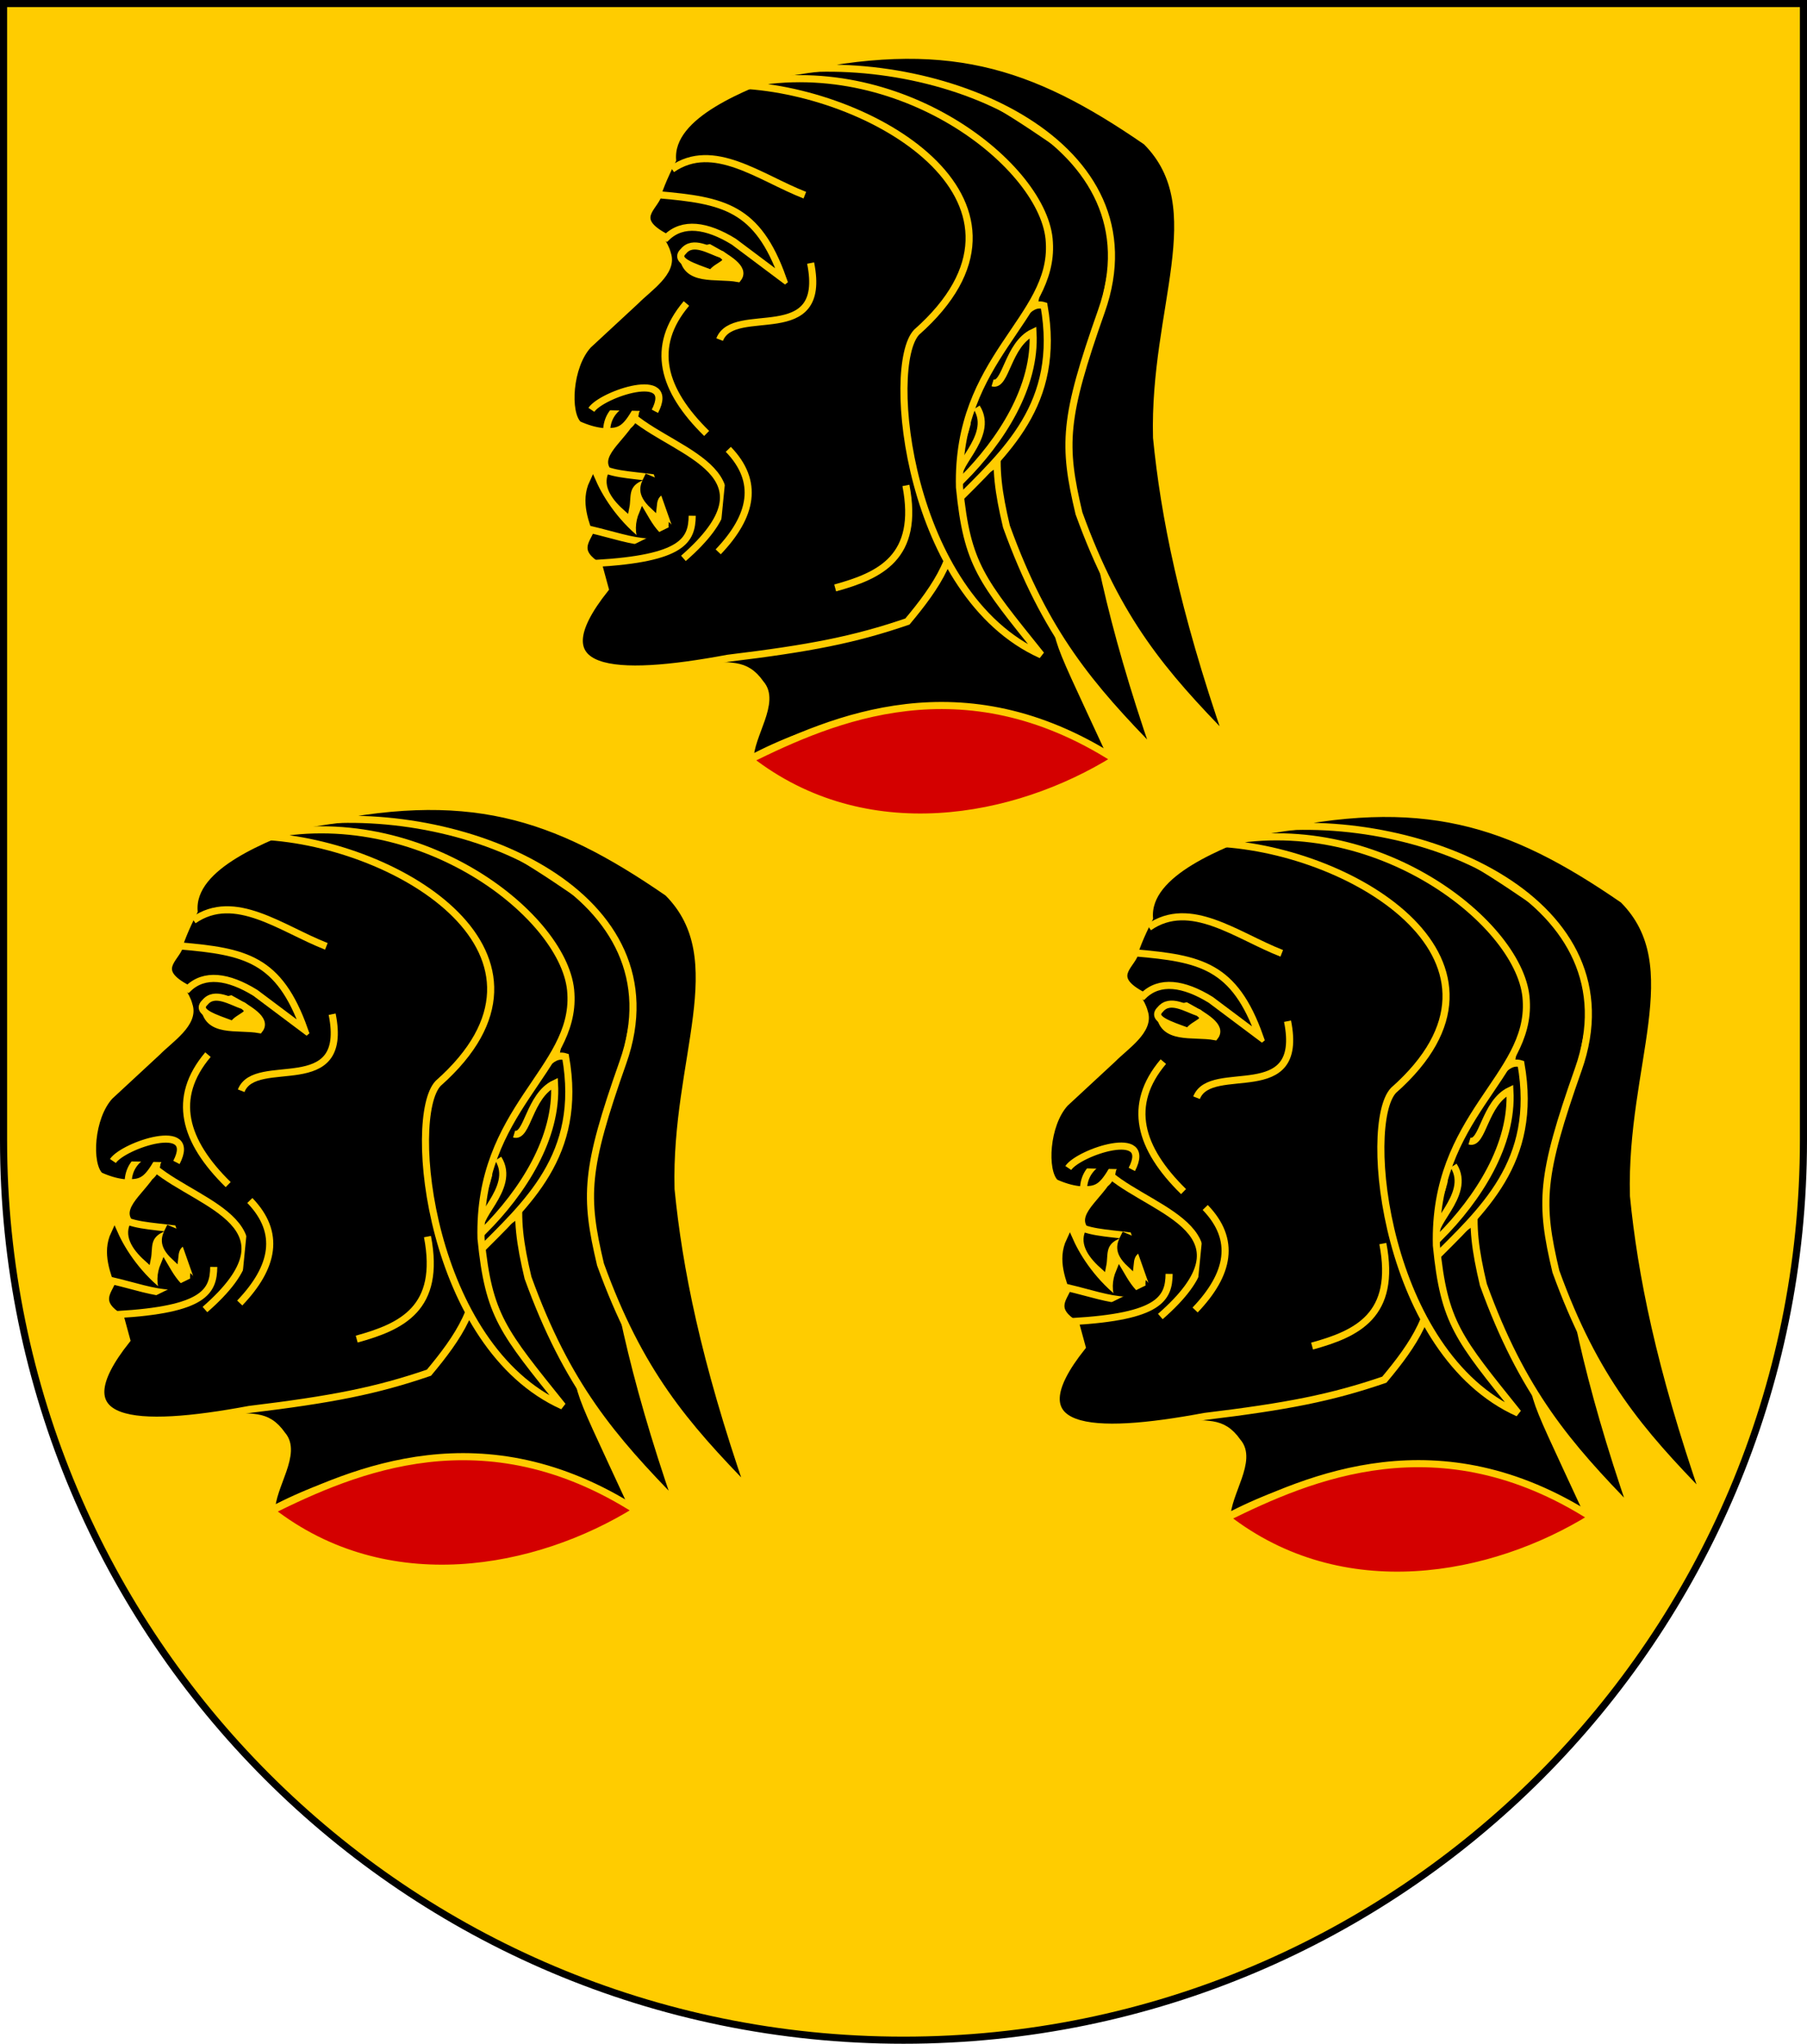 <?xml version="1.0" encoding="UTF-8" standalone="no"?>
<!-- Created with Inkscape (http://www.inkscape.org/) -->
<svg
   xmlns:dc="http://purl.org/dc/elements/1.1/"
   xmlns:cc="http://creativecommons.org/ns#"
   xmlns:rdf="http://www.w3.org/1999/02/22-rdf-syntax-ns#"
   xmlns:svg="http://www.w3.org/2000/svg"
   xmlns="http://www.w3.org/2000/svg"
   xmlns:sodipodi="http://sodipodi.sourceforge.net/DTD/sodipodi-0.dtd"
   xmlns:inkscape="http://www.inkscape.org/namespaces/inkscape"
   width="763"
   height="863"
   id="svg2"
   version="1.1"
   inkscape:version="0.46"
   sodipodi:docname="Wappen Orkenkopf.svg"
   sodipodi:version="0.32"
   inkscape:output_extension="org.inkscape.output.svg.inkscape">
  <defs
     id="defs4">
    <inkscape:perspective
       sodipodi:type="inkscape:persp3d"
       inkscape:vp_x="0 : 526.18109 : 1"
       inkscape:vp_y="0 : 1000 : 0"
       inkscape:vp_z="744.09448 : 526.18109 : 1"
       inkscape:persp3d-origin="372.04724 : 350.78739 : 1"
       id="perspective10" />
    <inkscape:perspective
       id="perspective2828"
       inkscape:persp3d-origin="0.5 : 0.33333333 : 1"
       inkscape:vp_z="1 : 0.5 : 1"
       inkscape:vp_y="0 : 1000 : 0"
       inkscape:vp_x="0 : 0.5 : 1"
       sodipodi:type="inkscape:persp3d" />
    <inkscape:perspective
       id="perspective2828-7"
       inkscape:persp3d-origin="0.5 : 0.33333333 : 1"
       inkscape:vp_z="1 : 0.5 : 1"
       inkscape:vp_y="0 : 1000 : 0"
       inkscape:vp_x="0 : 0.5 : 1"
       sodipodi:type="inkscape:persp3d" />
    <inkscape:perspective
       id="perspective3640"
       inkscape:persp3d-origin="0.5 : 0.33333333 : 1"
       inkscape:vp_z="1 : 0.5 : 1"
       inkscape:vp_y="0 : 1000 : 0"
       inkscape:vp_x="0 : 0.5 : 1"
       sodipodi:type="inkscape:persp3d" />
    <inkscape:perspective
       id="perspective3670"
       inkscape:persp3d-origin="0.5 : 0.33333333 : 1"
       inkscape:vp_z="1 : 0.5 : 1"
       inkscape:vp_y="0 : 1000 : 0"
       inkscape:vp_x="0 : 0.5 : 1"
       sodipodi:type="inkscape:persp3d" />
    <inkscape:perspective
       id="perspective3693"
       inkscape:persp3d-origin="0.5 : 0.33333333 : 1"
       inkscape:vp_z="1 : 0.5 : 1"
       inkscape:vp_y="0 : 1000 : 0"
       inkscape:vp_x="0 : 0.5 : 1"
       sodipodi:type="inkscape:persp3d" />
    <inkscape:perspective
       id="perspective3720"
       inkscape:persp3d-origin="0.5 : 0.33333333 : 1"
       inkscape:vp_z="1 : 0.5 : 1"
       inkscape:vp_y="0 : 1000 : 0"
       inkscape:vp_x="0 : 0.5 : 1"
       sodipodi:type="inkscape:persp3d" />
    <inkscape:perspective
       id="perspective3747"
       inkscape:persp3d-origin="0.5 : 0.33333333 : 1"
       inkscape:vp_z="1 : 0.5 : 1"
       inkscape:vp_y="0 : 1000 : 0"
       inkscape:vp_x="0 : 0.5 : 1"
       sodipodi:type="inkscape:persp3d" />
    <inkscape:perspective
       id="perspective3763"
       inkscape:persp3d-origin="0.5 : 0.33333333 : 1"
       inkscape:vp_z="1 : 0.5 : 1"
       inkscape:vp_y="0 : 1000 : 0"
       inkscape:vp_x="0 : 0.5 : 1"
       sodipodi:type="inkscape:persp3d" />
    <inkscape:perspective
       id="perspective3792"
       inkscape:persp3d-origin="0.5 : 0.33333333 : 1"
       inkscape:vp_z="1 : 0.5 : 1"
       inkscape:vp_y="0 : 1000 : 0"
       inkscape:vp_x="0 : 0.5 : 1"
       sodipodi:type="inkscape:persp3d" />
    <inkscape:perspective
       id="perspective3814"
       inkscape:persp3d-origin="0.5 : 0.33333333 : 1"
       inkscape:vp_z="1 : 0.5 : 1"
       inkscape:vp_y="0 : 1000 : 0"
       inkscape:vp_x="0 : 0.5 : 1"
       sodipodi:type="inkscape:persp3d" />
    <inkscape:perspective
       id="perspective3841"
       inkscape:persp3d-origin="0.5 : 0.33333333 : 1"
       inkscape:vp_z="1 : 0.5 : 1"
       inkscape:vp_y="0 : 1000 : 0"
       inkscape:vp_x="0 : 0.5 : 1"
       sodipodi:type="inkscape:persp3d" />
    <inkscape:perspective
       id="perspective3841-5"
       inkscape:persp3d-origin="0.5 : 0.33333333 : 1"
       inkscape:vp_z="1 : 0.5 : 1"
       inkscape:vp_y="0 : 1000 : 0"
       inkscape:vp_x="0 : 0.5 : 1"
       sodipodi:type="inkscape:persp3d" />
    <inkscape:perspective
       id="perspective3872"
       inkscape:persp3d-origin="0.5 : 0.33333333 : 1"
       inkscape:vp_z="1 : 0.5 : 1"
       inkscape:vp_y="0 : 1000 : 0"
       inkscape:vp_x="0 : 0.5 : 1"
       sodipodi:type="inkscape:persp3d" />
    <inkscape:perspective
       id="perspective3898"
       inkscape:persp3d-origin="0.5 : 0.33333333 : 1"
       inkscape:vp_z="1 : 0.5 : 1"
       inkscape:vp_y="0 : 1000 : 0"
       inkscape:vp_x="0 : 0.5 : 1"
       sodipodi:type="inkscape:persp3d" />
    <inkscape:perspective
       id="perspective3920"
       inkscape:persp3d-origin="0.5 : 0.33333333 : 1"
       inkscape:vp_z="1 : 0.5 : 1"
       inkscape:vp_y="0 : 1000 : 0"
       inkscape:vp_x="0 : 0.5 : 1"
       sodipodi:type="inkscape:persp3d" />
    <inkscape:perspective
       id="perspective2860"
       inkscape:persp3d-origin="0.5 : 0.33333333 : 1"
       inkscape:vp_z="1 : 0.5 : 1"
       inkscape:vp_y="0 : 1000 : 0"
       inkscape:vp_x="0 : 0.5 : 1"
       sodipodi:type="inkscape:persp3d" />
    <inkscape:perspective
       id="perspective3672"
       inkscape:persp3d-origin="0.5 : 0.33333333 : 1"
       inkscape:vp_z="1 : 0.5 : 1"
       inkscape:vp_y="0 : 1000 : 0"
       inkscape:vp_x="0 : 0.5 : 1"
       sodipodi:type="inkscape:persp3d" />
    <inkscape:perspective
       id="perspective3695"
       inkscape:persp3d-origin="0.5 : 0.33333333 : 1"
       inkscape:vp_z="1 : 0.5 : 1"
       inkscape:vp_y="0 : 1000 : 0"
       inkscape:vp_x="0 : 0.5 : 1"
       sodipodi:type="inkscape:persp3d" />
    <inkscape:perspective
       id="perspective3261"
       inkscape:persp3d-origin="0.5 : 0.33333333 : 1"
       inkscape:vp_z="1 : 0.5 : 1"
       inkscape:vp_y="0 : 1000 : 0"
       inkscape:vp_x="0 : 0.5 : 1"
       sodipodi:type="inkscape:persp3d" />
    <inkscape:perspective
       id="perspective2828-1"
       inkscape:persp3d-origin="0.5 : 0.33333333 : 1"
       inkscape:vp_z="1 : 0.5 : 1"
       inkscape:vp_y="0 : 1000 : 0"
       inkscape:vp_x="0 : 0.5 : 1"
       sodipodi:type="inkscape:persp3d" />
    <inkscape:perspective
       id="perspective3652"
       inkscape:persp3d-origin="0.5 : 0.33333333 : 1"
       inkscape:vp_z="1 : 0.5 : 1"
       inkscape:vp_y="0 : 1000 : 0"
       inkscape:vp_x="0 : 0.5 : 1"
       sodipodi:type="inkscape:persp3d" />
    <inkscape:perspective
       id="perspective3652-2"
       inkscape:persp3d-origin="0.5 : 0.33333333 : 1"
       inkscape:vp_z="1 : 0.5 : 1"
       inkscape:vp_y="0 : 1000 : 0"
       inkscape:vp_x="0 : 0.5 : 1"
       sodipodi:type="inkscape:persp3d" />
    <inkscape:perspective
       id="perspective3652-5"
       inkscape:persp3d-origin="0.5 : 0.33333333 : 1"
       inkscape:vp_z="1 : 0.5 : 1"
       inkscape:vp_y="0 : 1000 : 0"
       inkscape:vp_x="0 : 0.5 : 1"
       sodipodi:type="inkscape:persp3d" />
    <inkscape:perspective
       id="perspective3727"
       inkscape:persp3d-origin="0.5 : 0.33333333 : 1"
       inkscape:vp_z="1 : 0.5 : 1"
       inkscape:vp_y="0 : 1000 : 0"
       inkscape:vp_x="0 : 0.5 : 1"
       sodipodi:type="inkscape:persp3d" />
    <inkscape:perspective
       id="perspective3843"
       inkscape:persp3d-origin="0.5 : 0.33333333 : 1"
       inkscape:vp_z="1 : 0.5 : 1"
       inkscape:vp_y="0 : 1000 : 0"
       inkscape:vp_x="0 : 0.5 : 1"
       sodipodi:type="inkscape:persp3d" />
    <inkscape:perspective
       id="perspective3970"
       inkscape:persp3d-origin="0.5 : 0.33333333 : 1"
       inkscape:vp_z="1 : 0.5 : 1"
       inkscape:vp_y="0 : 1000 : 0"
       inkscape:vp_x="0 : 0.5 : 1"
       sodipodi:type="inkscape:persp3d" />
    <inkscape:perspective
       id="perspective4007"
       inkscape:persp3d-origin="0.5 : 0.33333333 : 1"
       inkscape:vp_z="1 : 0.5 : 1"
       inkscape:vp_y="0 : 1000 : 0"
       inkscape:vp_x="0 : 0.5 : 1"
       sodipodi:type="inkscape:persp3d" />
    <inkscape:perspective
       id="perspective4062"
       inkscape:persp3d-origin="0.5 : 0.33333333 : 1"
       inkscape:vp_z="1 : 0.5 : 1"
       inkscape:vp_y="0 : 1000 : 0"
       inkscape:vp_x="0 : 0.5 : 1"
       sodipodi:type="inkscape:persp3d" />
    <inkscape:perspective
       id="perspective4153"
       inkscape:persp3d-origin="0.5 : 0.33333333 : 1"
       inkscape:vp_z="1 : 0.5 : 1"
       inkscape:vp_y="0 : 1000 : 0"
       inkscape:vp_x="0 : 0.5 : 1"
       sodipodi:type="inkscape:persp3d" />
    <inkscape:perspective
       id="perspective4316"
       inkscape:persp3d-origin="0.5 : 0.33333333 : 1"
       inkscape:vp_z="1 : 0.5 : 1"
       inkscape:vp_y="0 : 1000 : 0"
       inkscape:vp_x="0 : 0.5 : 1"
       sodipodi:type="inkscape:persp3d" />
    <inkscape:perspective
       id="perspective4316-9"
       inkscape:persp3d-origin="0.5 : 0.33333333 : 1"
       inkscape:vp_z="1 : 0.5 : 1"
       inkscape:vp_y="0 : 1000 : 0"
       inkscape:vp_x="0 : 0.5 : 1"
       sodipodi:type="inkscape:persp3d" />
    <inkscape:perspective
       id="perspective2898"
       inkscape:persp3d-origin="0.5 : 0.33333333 : 1"
       inkscape:vp_z="1 : 0.5 : 1"
       inkscape:vp_y="0 : 1000 : 0"
       inkscape:vp_x="0 : 0.5 : 1"
       sodipodi:type="inkscape:persp3d" />
    <inkscape:perspective
       id="perspective3337"
       inkscape:persp3d-origin="0.5 : 0.33333333 : 1"
       inkscape:vp_z="1 : 0.5 : 1"
       inkscape:vp_y="0 : 1000 : 0"
       inkscape:vp_x="0 : 0.5 : 1"
       sodipodi:type="inkscape:persp3d" />
    <inkscape:perspective
       id="perspective3373"
       inkscape:persp3d-origin="0.5 : 0.33333333 : 1"
       inkscape:vp_z="1 : 0.5 : 1"
       inkscape:vp_y="0 : 1000 : 0"
       inkscape:vp_x="0 : 0.5 : 1"
       sodipodi:type="inkscape:persp3d" />
    <inkscape:perspective
       id="perspective3837"
       inkscape:persp3d-origin="0.5 : 0.33333333 : 1"
       inkscape:vp_z="1 : 0.5 : 1"
       inkscape:vp_y="0 : 1000 : 0"
       inkscape:vp_x="0 : 0.5 : 1"
       sodipodi:type="inkscape:persp3d" />
    <inkscape:perspective
       id="perspective4481"
       inkscape:persp3d-origin="0.5 : 0.33333333 : 1"
       inkscape:vp_z="1 : 0.5 : 1"
       inkscape:vp_y="0 : 1000 : 0"
       inkscape:vp_x="0 : 0.5 : 1"
       sodipodi:type="inkscape:persp3d" />
    <inkscape:perspective
       id="perspective4620"
       inkscape:persp3d-origin="0.5 : 0.33333333 : 1"
       inkscape:vp_z="1 : 0.5 : 1"
       inkscape:vp_y="0 : 1000 : 0"
       inkscape:vp_x="0 : 0.5 : 1"
       sodipodi:type="inkscape:persp3d" />
    <inkscape:perspective
       id="perspective4805"
       inkscape:persp3d-origin="0.5 : 0.33333333 : 1"
       inkscape:vp_z="1 : 0.5 : 1"
       inkscape:vp_y="0 : 1000 : 0"
       inkscape:vp_x="0 : 0.5 : 1"
       sodipodi:type="inkscape:persp3d" />
    <inkscape:perspective
       id="perspective3001"
       inkscape:persp3d-origin="0.5 : 0.33333333 : 1"
       inkscape:vp_z="1 : 0.5 : 1"
       inkscape:vp_y="0 : 1000 : 0"
       inkscape:vp_x="0 : 0.5 : 1"
       sodipodi:type="inkscape:persp3d" />
    <inkscape:perspective
       id="perspective3028"
       inkscape:persp3d-origin="0.5 : 0.33333333 : 1"
       inkscape:vp_z="1 : 0.5 : 1"
       inkscape:vp_y="0 : 1000 : 0"
       inkscape:vp_x="0 : 0.5 : 1"
       sodipodi:type="inkscape:persp3d" />
  </defs>
  <sodipodi:namedview
     id="base"
     pagecolor="#ffffff"
     bordercolor="#666666"
     borderopacity="1.0"
     inkscape:pageopacity="0.0"
     inkscape:pageshadow="2"
     inkscape:zoom="0.35"
     inkscape:cx="234.1517"
     inkscape:cy="471.56251"
     inkscape:document-units="px"
     inkscape:current-layer="layer1"
     showgrid="false"
     inkscape:window-width="1181"
     inkscape:window-height="778"
     inkscape:window-x="86"
     inkscape:window-y="0"
     inkscape:window-maximized="1">
    <inkscape:grid
       type="xygrid"
       id="grid2816"
       empspacing="5"
       visible="true"
       enabled="true"
       snapvisiblegridlinesonly="true" />
  </sodipodi:namedview>
  <g
     inkscape:label="Ebene 1"
     inkscape:groupmode="layer"
     id="layer1"
     transform="translate(-1.644,-192.036)">
    <path
       style="fill:#ffcc00;fill-opacity:1;stroke:#000000;stroke-width:3;stroke-miterlimit:4;stroke-opacity:1;stroke-dasharray:none"
       d="m 763.144,193.536 0,480 c 0,209.868 -170.132,380 -380,380 -209.868,0 -380,-170.132 -380,-380 l 0,-480 760,0 z"
       id="path2850" />
    <g
       id="g2944"
       transform="matrix(-1.328,-0.094,-0.094,1.328,-105.807,-54.238)"
       style="stroke:#000000;stroke-width:2.254;stroke-miterlimit:4;stroke-opacity:1;stroke-dasharray:none">
      <g
         id="g4605-8"
         transform="matrix(0.174,0.734,-0.663,0.157,-326.479,742.981)"
         style="stroke:#000000;stroke-width:3.143;stroke-miterlimit:4;stroke-opacity:1;stroke-dasharray:none" />
      <g
         id="g4265-9"
         transform="matrix(0.555,0.512,-0.462,0.501,-137.577,572.441)"
         style="stroke:#000000;stroke-width:3.143;stroke-miterlimit:4;stroke-opacity:1;stroke-dasharray:none" />
      <g
         transform="matrix(0.555,0.512,-0.462,0.501,-244.123,573.308)"
         id="g3307"
         style="stroke:#000000;stroke-width:3.143;stroke-miterlimit:4;stroke-opacity:1;stroke-dasharray:none">
        <g
           id="g3294"
           transform="matrix(-0.184,0.983,-0.983,-0.184,10.004,25.433)"
           style="stroke:#000000;stroke-width:3.143;stroke-miterlimit:4;stroke-opacity:1;stroke-dasharray:none">
          <g
             transform="matrix(0.905,0,0,0.905,-387.1,-232.912)"
             style="stroke:#000000;stroke-width:3.474;stroke-miterlimit:4;stroke-opacity:1;stroke-dasharray:none"
             id="g3682" />
        </g>
      </g>
      <g
         transform="matrix(0.555,0.512,-0.462,0.501,-120.275,598.623)"
         id="g4265"
         style="stroke:#000000;stroke-width:3.143;stroke-miterlimit:4;stroke-opacity:1;stroke-dasharray:none" />
      <g
         transform="matrix(0.226,0.72,-0.65,0.204,-299.527,756.769)"
         id="g4605"
         style="stroke:#000000;stroke-width:3.143;stroke-miterlimit:4;stroke-opacity:1;stroke-dasharray:none" />
      <g
         transform="matrix(0.751,0.06,-0.035,0.682,-288.206,260.997)"
         id="g2958"
         style="stroke:#000000;stroke-width:3.143;stroke-miterlimit:4;stroke-opacity:1;stroke-dasharray:none" />
    </g>
    <g
       id="g3452"
       transform="translate(-6.061,12.122)">
      <path
         sodipodi:nodetypes="cccc"
         id="path3244"
         d="M 467.824,699.541 C 465.043,704.044 467.712,709.111 473.342,714.175 C 474.196,709.917 472.654,705.18 478.799,701.98 L 467.824,699.541 z"
         style="fill:#000000;fill-opacity:1;fill-rule:evenodd;stroke:#000000;stroke-width:3;stroke-linecap:butt;stroke-linejoin:miter;stroke-miterlimit:4;stroke-dasharray:none;stroke-opacity:1" />
      <path
         sodipodi:nodetypes="cccc"
         id="path3202"
         d="M 462.025,728.011 C 459.124,719.963 455.665,711.915 459.438,703.867 C 462.884,711.627 469.827,721.975 480.133,729.736 L 462.025,728.011 z"
         style="fill:#000000;fill-opacity:1;fill-rule:evenodd;stroke:#000000;stroke-width:3;stroke-linecap:butt;stroke-linejoin:miter;stroke-miterlimit:4;stroke-dasharray:none;stroke-opacity:1" />
      <path
         sodipodi:nodetypes="cccc"
         id="path3248"
         d="M 495.478,704.166 C 493.814,708.053 493.235,711.939 496.704,715.825 C 497.961,712.924 497.381,710.141 503.3,708.539 L 495.478,704.166 z"
         style="fill:#000000;fill-opacity:1;fill-rule:evenodd;stroke:#ffcc00;stroke-width:3;stroke-linecap:butt;stroke-linejoin:miter;stroke-miterlimit:4;stroke-dasharray:none;stroke-opacity:1" />
      <path
         sodipodi:nodetypes="ccccccc"
         id="path3238"
         d="M 504.278,780.612 C 517.136,781.863 523.605,779.206 530.259,788.73 C 537.103,796.509 525.786,810.545 525.825,820.592 C 580.694,791.459 639.945,797.49 678.89,820.679 C 648.457,754.827 659.348,781.483 649.442,732.052 C 644.611,701.748 656.484,674.227 664.667,646.092 L 504.278,780.612 z"
         style="fill:#000000;fill-opacity:1;fill-rule:evenodd;stroke:#ffcc00;stroke-width:3;stroke-linecap:butt;stroke-linejoin:miter;stroke-miterlimit:4;stroke-dasharray:none;stroke-opacity:1" />
      <path
         sodipodi:nodetypes="cccc"
         id="path3252"
         d="M 492.423,727.306 C 488.417,723.439 490.231,720.301 490.52,716.971 C 492.519,719.243 493.783,721.638 499.062,723.364 L 492.423,727.306 z"
         style="fill:#000000;fill-opacity:1;fill-rule:evenodd;stroke:#ffcc00;stroke-width:3;stroke-linecap:butt;stroke-linejoin:miter;stroke-miterlimit:4;stroke-dasharray:none;stroke-opacity:1" />
      <path
         sodipodi:nodetypes="cccc"
         id="path3250"
         d="M 480.376,729.209 C 478.506,724.832 478.802,720.817 480.376,717.014 C 482.748,721.045 484.927,725.124 489.522,728.599 L 480.376,729.209 z"
         style="fill:#000000;fill-opacity:1;fill-rule:evenodd;stroke:#000000;stroke-width:3;stroke-linecap:butt;stroke-linejoin:miter;stroke-miterlimit:4;stroke-dasharray:none;stroke-opacity:1" />
      <path
         sodipodi:nodetypes="ccccccccccccccccccc"
         id="path2430"
         d="M 493.068,567.622 C 477.653,597.968 488.372,597.404 490.912,607.288 C 493.552,614.902 482.927,621.657 477.546,627.121 L 457.461,645.735 C 449.251,654.665 448.154,674.49 453.297,679.321 C 467.489,685.753 476.834,681.239 477.399,674.043 C 474.366,683.712 460.329,691.069 465.474,698.693 C 477.633,703.289 512.245,698.927 500.829,718.526 C 491.272,735.081 476.774,727.977 458.576,723.7 C 456.645,728.488 451.63,732.892 462.025,739.221 L 464.612,748.707 C 435.614,785.196 468.226,787.017 516.35,778.025 C 551.177,773.808 569.896,770.158 592.233,762.503 C 604.503,747.831 614.813,732.879 611.204,715.939 L 616.143,707.561 C 642.772,676.134 688.699,694.023 695.71,612.462 C 694.722,581.452 699.016,550.191 604.306,523.644 L 541.357,529.68 C 524.268,536.476 491.558,548.146 493.068,567.622 z"
         style="fill:#000000;fill-opacity:1;fill-rule:evenodd;stroke:#ffcc00;stroke-width:3;stroke-linecap:butt;stroke-linejoin:miter;stroke-miterlimit:4;stroke-dasharray:none;stroke-opacity:1" />
      <path
         sodipodi:nodetypes="ccccc"
         id="path3230"
         d="M 490.481,600.39 C 497.341,593.662 507.479,595.045 518.937,602.114 L 539.633,617.636 C 528.931,587.6 514.667,584.656 487.032,582.281 C 485.234,587.949 475.403,592.613 490.481,600.39 z"
         style="fill:#000000;fill-opacity:1;fill-rule:evenodd;stroke:#ffcc00;stroke-width:3;stroke-linecap:butt;stroke-linejoin:miter;stroke-miterlimit:4;stroke-dasharray:none;stroke-opacity:1" />
      <path
         sodipodi:nodetypes="cccc"
         id="path3232"
         d="M 497.38,607.288 L 508.59,604.701 C 516.468,609.013 524.035,613.324 520.662,617.636 C 511.482,615.961 498.144,619.483 497.38,607.288 z"
         style="fill:#ffcc00;fill-opacity:1;fill-rule:evenodd;stroke:#ffcc00;stroke-width:3;stroke-linecap:butt;stroke-linejoin:miter;stroke-miterlimit:4;stroke-dasharray:none;stroke-opacity:1" />
      <path
         sodipodi:nodetypes="cccc"
         id="path3246"
         d="M 482.458,701.98 C 480.914,705.116 479.167,708.19 484.897,713.565 C 485.326,709.322 486.81,707.354 492.392,706.143 L 482.458,701.98 z"
         style="fill:#000000;fill-opacity:1;fill-rule:evenodd;stroke:#000000;stroke-width:3;stroke-linecap:butt;stroke-linejoin:miter;stroke-miterlimit:4;stroke-dasharray:none;stroke-opacity:1" />
      <path
         sodipodi:nodetypes="cc"
         id="path3234"
         d="M 476.681,676.334 C 495.601,691.919 538.182,700.43 497.647,735.833"
         style="fill:#000000;fill-opacity:1;fill-rule:evenodd;stroke:#ffcc00;stroke-width:3;stroke-linecap:butt;stroke-linejoin:miter;stroke-miterlimit:4;stroke-dasharray:none;stroke-opacity:1" />
      <path
         sodipodi:nodetypes="ccc"
         id="path3240"
         d="M 525.573,820.844 C 574.506,858.952 637.806,846.804 679.857,820.679 C 615.455,779.543 560.735,803.5 525.573,820.844 z"
         style="fill:#d40000;fill-opacity:1;fill-rule:evenodd;stroke:#ffcc00;stroke-width:3;stroke-linecap:butt;stroke-linejoin:miter;stroke-miterlimit:4;stroke-dasharray:none;stroke-opacity:1" />
      <path
         sodipodi:nodetypes="cccccsc"
         id="path3282"
         d="M 527.234,533.667 C 594.075,518.778 614.066,532.069 662.511,565.467 C 699.873,587.437 665.386,635.602 666.823,690.502 C 670.06,723.295 677.745,762.443 697.004,818.123 C 669.464,789.965 650.47,767.763 634.055,722.407 C 627.213,693.452 628.631,682.67 643.541,637.039 C 665.491,569.859 585.495,536.517 527.234,533.667 z"
         style="fill:#000000;fill-opacity:1;fill-rule:evenodd;stroke:#ffcc00;stroke-width:3;stroke-linecap:butt;stroke-linejoin:miter;stroke-miterlimit:4;stroke-dasharray:none;stroke-opacity:1" />
      <path
         sodipodi:nodetypes="ccccc"
         id="path3242"
         d="M 608.531,666.196 C 631.07,663.893 637.208,625.095 649.921,629.116 C 657.282,670.849 633.576,691.074 611.98,712.76 C 598.157,687.187 612.289,699.933 617.154,679.992 C 620.219,671.572 601.178,675.908 608.531,666.196 z"
         style="fill:#000000;fill-opacity:1;fill-rule:evenodd;stroke:#ffcc00;stroke-width:3;stroke-linecap:butt;stroke-linejoin:miter;stroke-miterlimit:4;stroke-dasharray:none;stroke-opacity:1" />
      <path
         sodipodi:nodetypes="cc"
         id="path3254"
         d="M 516.603,689.785 C 529.714,703.361 526.851,717.876 512.335,733.077"
         style="fill:#000000;fill-opacity:1;fill-rule:evenodd;stroke:#ffcc00;stroke-width:3;stroke-linecap:butt;stroke-linejoin:miter;stroke-miterlimit:4;stroke-dasharray:none;stroke-opacity:1" />
      <path
         sodipodi:nodetypes="cccc"
         id="path3256"
         d="M 513.814,607.544 C 518.917,611.202 511.734,611.842 509.471,615.501 C 501.778,612.601 493.465,610.192 497.627,606.176 C 501.705,601.17 508.611,605.804 513.814,607.544 z"
         style="fill:#000000;fill-opacity:1;fill-rule:evenodd;stroke:#ffcc00;stroke-width:3;stroke-linecap:butt;stroke-linejoin:miter;stroke-miterlimit:4;stroke-dasharray:none;stroke-opacity:1" />
      <path
         sodipodi:nodetypes="cc"
         id="path3258"
         d="M 492.823,571.495 C 510.307,559.356 529.934,575.077 548.92,582.47"
         style="fill:#000000;fill-opacity:1;fill-rule:evenodd;stroke:#ffcc00;stroke-width:3;stroke-linecap:butt;stroke-linejoin:miter;stroke-miterlimit:4;stroke-dasharray:none;stroke-opacity:1" />
      <path
         sodipodi:nodetypes="cccc"
         id="path3260"
         d="M 628.186,661.737 C 633.877,663.461 634.443,645.551 645.259,640.396 C 646.559,663.3 631.85,686.147 615.382,702.59 C 608.972,698.321 629.606,684.907 621.479,672.102"
         style="fill:#000000;fill-opacity:1;fill-rule:evenodd;stroke:#ffcc00;stroke-width:3;stroke-linecap:butt;stroke-linejoin:miter;stroke-miterlimit:4;stroke-dasharray:none;stroke-opacity:1" />
      <path
         sodipodi:nodetypes="cc"
         id="path3262"
         d="M 460.507,737.955 C 497.561,735.871 501.236,728.109 501.36,717.833"
         style="fill:#000000;fill-opacity:1;fill-rule:evenodd;stroke:#ffcc00;stroke-width:3;stroke-linecap:butt;stroke-linejoin:miter;stroke-miterlimit:4;stroke-dasharray:none;stroke-opacity:1" />
      <path
         sodipodi:nodetypes="cccc"
         id="path3266"
         d="M 465.213,682.228 C 471.201,682.527 473.448,680.676 477.752,673.261 C 477.946,671.67 476.541,670.537 472.715,670.095 C 468.043,672.782 465.289,676.668 465.213,682.228 z"
         style="fill:#000000;fill-opacity:1;fill-rule:evenodd;stroke:#ffcc00;stroke-width:3;stroke-linecap:butt;stroke-linejoin:miter;stroke-miterlimit:4;stroke-dasharray:none;stroke-opacity:1" />
      <path
         sodipodi:nodetypes="cc"
         id="path3268"
         d="M 458.782,673.113 C 463.283,666.445 494.868,655.848 485.611,673.722"
         style="fill:#000000;fill-opacity:1;fill-rule:evenodd;stroke:#ffcc00;stroke-width:3;stroke-linecap:butt;stroke-linejoin:miter;stroke-miterlimit:4;stroke-dasharray:none;stroke-opacity:1" />
      <path
         sodipodi:nodetypes="cc"
         id="path3270"
         d="M 498.921,628.201 C 483.468,646.493 488.802,664.786 507.457,683.078"
         style="fill:#000000;fill-opacity:1;fill-rule:evenodd;stroke:#ffcc00;stroke-width:3;stroke-linecap:butt;stroke-linejoin:miter;stroke-miterlimit:4;stroke-dasharray:none;stroke-opacity:1" />
      <path
         sodipodi:nodetypes="cccccsc"
         id="path3276"
         d="M 541.505,529.785 C 608.346,514.897 644.678,526.463 693.123,559.861 C 721,587.867 695.998,629.996 697.435,684.896 C 700.672,717.689 708.357,756.837 727.616,812.517 C 700.076,784.359 681.082,762.157 664.667,716.801 C 657.825,687.846 658.166,676.698 674.153,631.433 C 699.049,560.939 609.096,522.14 541.505,529.785 z"
         style="fill:#000000;fill-opacity:1;fill-rule:evenodd;stroke:#ffcc00;stroke-width:3;stroke-linecap:butt;stroke-linejoin:miter;stroke-miterlimit:4;stroke-dasharray:none;stroke-opacity:1" />
      <path
         sodipodi:nodetypes="cccccc"
         id="path3284"
         d="M 521.955,535.997 C 588.796,521.108 650.77,570.659 652.164,602.394 C 654.171,634.711 612.785,650.971 614.222,705.871 C 617.459,738.664 623.42,745.044 648.715,776.58 C 592.519,751.376 582.688,654.521 596.114,640.336 C 656.671,586.782 580.268,538.866 521.955,535.997 z"
         style="fill:#000000;fill-opacity:1;fill-rule:evenodd;stroke:#ffcc00;stroke-width:3;stroke-linecap:butt;stroke-linejoin:miter;stroke-miterlimit:4;stroke-dasharray:none;stroke-opacity:1" />
      <path
         sodipodi:nodetypes="cc"
         id="path3286"
         d="M 551.359,611.128 C 558.684,647.436 518.98,628.021 512.945,643.444"
         style="fill:#000000;fill-opacity:1;fill-rule:evenodd;stroke:#ffcc00;stroke-width:3;stroke-linecap:butt;stroke-linejoin:miter;stroke-miterlimit:4;stroke-dasharray:none;stroke-opacity:1" />
      <path
         sodipodi:nodetypes="cc"
         id="path3288"
         d="M 591.602,705.029 C 597.468,735.453 580.653,743.098 561.724,748.32"
         style="fill:#000000;fill-opacity:1;fill-rule:evenodd;stroke:#ffcc00;stroke-width:3;stroke-linecap:butt;stroke-linejoin:miter;stroke-miterlimit:4;stroke-dasharray:none;stroke-opacity:1" />
    </g>
    <g
       id="g3480"
       transform="translate(-409.466,9.171)">
      <path
         sodipodi:nodetypes="cccc"
         id="path3482"
         d="M 467.824,699.541 C 465.043,704.044 467.712,709.111 473.342,714.175 C 474.196,709.917 472.654,705.18 478.799,701.98 L 467.824,699.541 z"
         style="fill:#000000;fill-opacity:1;fill-rule:evenodd;stroke:#000000;stroke-width:3;stroke-linecap:butt;stroke-linejoin:miter;stroke-miterlimit:4;stroke-dasharray:none;stroke-opacity:1" />
      <path
         sodipodi:nodetypes="cccc"
         id="path3484"
         d="M 462.025,728.011 C 459.124,719.963 455.665,711.915 459.438,703.867 C 462.884,711.627 469.827,721.975 480.133,729.736 L 462.025,728.011 z"
         style="fill:#000000;fill-opacity:1;fill-rule:evenodd;stroke:#000000;stroke-width:3;stroke-linecap:butt;stroke-linejoin:miter;stroke-miterlimit:4;stroke-dasharray:none;stroke-opacity:1" />
      <path
         sodipodi:nodetypes="cccc"
         id="path3486"
         d="M 495.478,704.166 C 493.814,708.053 493.235,711.939 496.704,715.825 C 497.961,712.924 497.381,710.141 503.3,708.539 L 495.478,704.166 z"
         style="fill:#000000;fill-opacity:1;fill-rule:evenodd;stroke:#ffcc00;stroke-width:3;stroke-linecap:butt;stroke-linejoin:miter;stroke-miterlimit:4;stroke-dasharray:none;stroke-opacity:1" />
      <path
         sodipodi:nodetypes="ccccccc"
         id="path3488"
         d="M 504.278,780.612 C 517.136,781.863 523.605,779.206 530.259,788.73 C 537.103,796.509 525.786,810.545 525.825,820.592 C 580.694,791.459 639.945,797.49 678.89,820.679 C 648.457,754.827 659.348,781.483 649.442,732.052 C 644.611,701.748 656.484,674.227 664.667,646.092 L 504.278,780.612 z"
         style="fill:#000000;fill-opacity:1;fill-rule:evenodd;stroke:#ffcc00;stroke-width:3;stroke-linecap:butt;stroke-linejoin:miter;stroke-miterlimit:4;stroke-dasharray:none;stroke-opacity:1" />
      <path
         sodipodi:nodetypes="cccc"
         id="path3490"
         d="M 492.423,727.306 C 488.417,723.439 490.231,720.301 490.52,716.971 C 492.519,719.243 493.783,721.638 499.062,723.364 L 492.423,727.306 z"
         style="fill:#000000;fill-opacity:1;fill-rule:evenodd;stroke:#ffcc00;stroke-width:3;stroke-linecap:butt;stroke-linejoin:miter;stroke-miterlimit:4;stroke-dasharray:none;stroke-opacity:1" />
      <path
         sodipodi:nodetypes="cccc"
         id="path3492"
         d="M 480.376,729.209 C 478.506,724.832 478.802,720.817 480.376,717.014 C 482.748,721.045 484.927,725.124 489.522,728.599 L 480.376,729.209 z"
         style="fill:#000000;fill-opacity:1;fill-rule:evenodd;stroke:#000000;stroke-width:3;stroke-linecap:butt;stroke-linejoin:miter;stroke-miterlimit:4;stroke-dasharray:none;stroke-opacity:1" />
      <path
         sodipodi:nodetypes="ccccccccccccccccccc"
         id="path3494"
         d="M 493.068,567.622 C 477.653,597.968 488.372,597.404 490.912,607.288 C 493.552,614.902 482.927,621.657 477.546,627.121 L 457.461,645.735 C 449.251,654.665 448.154,674.49 453.297,679.321 C 467.489,685.753 476.834,681.239 477.399,674.043 C 474.366,683.712 460.329,691.069 465.474,698.693 C 477.633,703.289 512.245,698.927 500.829,718.526 C 491.272,735.081 476.774,727.977 458.576,723.7 C 456.645,728.488 451.63,732.892 462.025,739.221 L 464.612,748.707 C 435.614,785.196 468.226,787.017 516.35,778.025 C 551.177,773.808 569.896,770.158 592.233,762.503 C 604.503,747.831 614.813,732.879 611.204,715.939 L 616.143,707.561 C 642.772,676.134 688.699,694.023 695.71,612.462 C 694.722,581.452 699.016,550.191 604.306,523.644 L 541.357,529.68 C 524.268,536.476 491.558,548.146 493.068,567.622 z"
         style="fill:#000000;fill-opacity:1;fill-rule:evenodd;stroke:#ffcc00;stroke-width:3;stroke-linecap:butt;stroke-linejoin:miter;stroke-miterlimit:4;stroke-dasharray:none;stroke-opacity:1" />
      <path
         sodipodi:nodetypes="ccccc"
         id="path3496"
         d="M 490.481,600.39 C 497.341,593.662 507.479,595.045 518.937,602.114 L 539.633,617.636 C 528.931,587.6 514.667,584.656 487.032,582.281 C 485.234,587.949 475.403,592.613 490.481,600.39 z"
         style="fill:#000000;fill-opacity:1;fill-rule:evenodd;stroke:#ffcc00;stroke-width:3;stroke-linecap:butt;stroke-linejoin:miter;stroke-miterlimit:4;stroke-dasharray:none;stroke-opacity:1" />
      <path
         sodipodi:nodetypes="cccc"
         id="path3498"
         d="M 497.38,607.288 L 508.59,604.701 C 516.468,609.013 524.035,613.324 520.662,617.636 C 511.482,615.961 498.144,619.483 497.38,607.288 z"
         style="fill:#ffcc00;fill-opacity:1;fill-rule:evenodd;stroke:#ffcc00;stroke-width:3;stroke-linecap:butt;stroke-linejoin:miter;stroke-miterlimit:4;stroke-dasharray:none;stroke-opacity:1" />
      <path
         sodipodi:nodetypes="cccc"
         id="path3500"
         d="M 482.458,701.98 C 480.914,705.116 479.167,708.19 484.897,713.565 C 485.326,709.322 486.81,707.354 492.392,706.143 L 482.458,701.98 z"
         style="fill:#000000;fill-opacity:1;fill-rule:evenodd;stroke:#000000;stroke-width:3;stroke-linecap:butt;stroke-linejoin:miter;stroke-miterlimit:4;stroke-dasharray:none;stroke-opacity:1" />
      <path
         sodipodi:nodetypes="cc"
         id="path3502"
         d="M 476.681,676.334 C 495.601,691.919 538.182,700.43 497.647,735.833"
         style="fill:#000000;fill-opacity:1;fill-rule:evenodd;stroke:#ffcc00;stroke-width:3;stroke-linecap:butt;stroke-linejoin:miter;stroke-miterlimit:4;stroke-dasharray:none;stroke-opacity:1" />
      <path
         sodipodi:nodetypes="ccc"
         id="path3504"
         d="M 525.573,820.844 C 574.506,858.952 637.806,846.804 679.857,820.679 C 615.455,779.543 560.735,803.5 525.573,820.844 z"
         style="fill:#d40000;fill-opacity:1;fill-rule:evenodd;stroke:#ffcc00;stroke-width:3;stroke-linecap:butt;stroke-linejoin:miter;stroke-miterlimit:4;stroke-dasharray:none;stroke-opacity:1" />
      <path
         sodipodi:nodetypes="cccccsc"
         id="path3506"
         d="M 527.234,533.667 C 594.075,518.778 614.066,532.069 662.511,565.467 C 699.873,587.437 665.386,635.602 666.823,690.502 C 670.06,723.295 677.745,762.443 697.004,818.123 C 669.464,789.965 650.47,767.763 634.055,722.407 C 627.213,693.452 628.631,682.67 643.541,637.039 C 665.491,569.859 585.495,536.517 527.234,533.667 z"
         style="fill:#000000;fill-opacity:1;fill-rule:evenodd;stroke:#ffcc00;stroke-width:3;stroke-linecap:butt;stroke-linejoin:miter;stroke-miterlimit:4;stroke-dasharray:none;stroke-opacity:1" />
      <path
         sodipodi:nodetypes="ccccc"
         id="path3508"
         d="M 608.531,666.196 C 631.07,663.893 637.208,625.095 649.921,629.116 C 657.282,670.849 633.576,691.074 611.98,712.76 C 598.157,687.187 612.289,699.933 617.154,679.992 C 620.219,671.572 601.178,675.908 608.531,666.196 z"
         style="fill:#000000;fill-opacity:1;fill-rule:evenodd;stroke:#ffcc00;stroke-width:3;stroke-linecap:butt;stroke-linejoin:miter;stroke-miterlimit:4;stroke-dasharray:none;stroke-opacity:1" />
      <path
         sodipodi:nodetypes="cc"
         id="path3510"
         d="M 516.603,689.785 C 529.714,703.361 526.851,717.876 512.335,733.077"
         style="fill:#000000;fill-opacity:1;fill-rule:evenodd;stroke:#ffcc00;stroke-width:3;stroke-linecap:butt;stroke-linejoin:miter;stroke-miterlimit:4;stroke-dasharray:none;stroke-opacity:1" />
      <path
         sodipodi:nodetypes="cccc"
         id="path3512"
         d="M 513.814,607.544 C 518.917,611.202 511.734,611.842 509.471,615.501 C 501.778,612.601 493.465,610.192 497.627,606.176 C 501.705,601.17 508.611,605.804 513.814,607.544 z"
         style="fill:#000000;fill-opacity:1;fill-rule:evenodd;stroke:#ffcc00;stroke-width:3;stroke-linecap:butt;stroke-linejoin:miter;stroke-miterlimit:4;stroke-dasharray:none;stroke-opacity:1" />
      <path
         sodipodi:nodetypes="cc"
         id="path3514"
         d="M 492.823,571.495 C 510.307,559.356 529.934,575.077 548.92,582.47"
         style="fill:#000000;fill-opacity:1;fill-rule:evenodd;stroke:#ffcc00;stroke-width:3;stroke-linecap:butt;stroke-linejoin:miter;stroke-miterlimit:4;stroke-dasharray:none;stroke-opacity:1" />
      <path
         sodipodi:nodetypes="cccc"
         id="path3516"
         d="M 628.186,661.737 C 633.877,663.461 634.443,645.551 645.259,640.396 C 646.559,663.3 631.85,686.147 615.382,702.59 C 608.972,698.321 629.606,684.907 621.479,672.102"
         style="fill:#000000;fill-opacity:1;fill-rule:evenodd;stroke:#ffcc00;stroke-width:3;stroke-linecap:butt;stroke-linejoin:miter;stroke-miterlimit:4;stroke-dasharray:none;stroke-opacity:1" />
      <path
         sodipodi:nodetypes="cc"
         id="path3518"
         d="M 460.507,737.955 C 497.561,735.871 501.236,728.109 501.36,717.833"
         style="fill:#000000;fill-opacity:1;fill-rule:evenodd;stroke:#ffcc00;stroke-width:3;stroke-linecap:butt;stroke-linejoin:miter;stroke-miterlimit:4;stroke-dasharray:none;stroke-opacity:1" />
      <path
         sodipodi:nodetypes="cccc"
         id="path3520"
         d="M 465.213,682.228 C 471.201,682.527 473.448,680.676 477.752,673.261 C 477.946,671.67 476.541,670.537 472.715,670.095 C 468.043,672.782 465.289,676.668 465.213,682.228 z"
         style="fill:#000000;fill-opacity:1;fill-rule:evenodd;stroke:#ffcc00;stroke-width:3;stroke-linecap:butt;stroke-linejoin:miter;stroke-miterlimit:4;stroke-dasharray:none;stroke-opacity:1" />
      <path
         sodipodi:nodetypes="cc"
         id="path3522"
         d="M 458.782,673.113 C 463.283,666.445 494.868,655.848 485.611,673.722"
         style="fill:#000000;fill-opacity:1;fill-rule:evenodd;stroke:#ffcc00;stroke-width:3;stroke-linecap:butt;stroke-linejoin:miter;stroke-miterlimit:4;stroke-dasharray:none;stroke-opacity:1" />
      <path
         sodipodi:nodetypes="cc"
         id="path3524"
         d="M 498.921,628.201 C 483.468,646.493 488.802,664.786 507.457,683.078"
         style="fill:#000000;fill-opacity:1;fill-rule:evenodd;stroke:#ffcc00;stroke-width:3;stroke-linecap:butt;stroke-linejoin:miter;stroke-miterlimit:4;stroke-dasharray:none;stroke-opacity:1" />
      <path
         sodipodi:nodetypes="cccccsc"
         id="path3526"
         d="M 541.505,529.785 C 608.346,514.897 644.678,526.463 693.123,559.861 C 721,587.867 695.998,629.996 697.435,684.896 C 700.672,717.689 708.357,756.837 727.616,812.517 C 700.076,784.359 681.082,762.157 664.667,716.801 C 657.825,687.846 658.166,676.698 674.153,631.433 C 699.049,560.939 609.096,522.14 541.505,529.785 z"
         style="fill:#000000;fill-opacity:1;fill-rule:evenodd;stroke:#ffcc00;stroke-width:3;stroke-linecap:butt;stroke-linejoin:miter;stroke-miterlimit:4;stroke-dasharray:none;stroke-opacity:1" />
      <path
         sodipodi:nodetypes="cccccc"
         id="path3528"
         d="M 521.955,535.997 C 588.796,521.108 650.77,570.659 652.164,602.394 C 654.171,634.711 612.785,650.971 614.222,705.871 C 617.459,738.664 623.42,745.044 648.715,776.58 C 592.519,751.376 582.688,654.521 596.114,640.336 C 656.671,586.782 580.268,538.866 521.955,535.997 z"
         style="fill:#000000;fill-opacity:1;fill-rule:evenodd;stroke:#ffcc00;stroke-width:3;stroke-linecap:butt;stroke-linejoin:miter;stroke-miterlimit:4;stroke-dasharray:none;stroke-opacity:1" />
      <path
         sodipodi:nodetypes="cc"
         id="path3530"
         d="M 551.359,611.128 C 558.684,647.436 518.98,628.021 512.945,643.444"
         style="fill:#000000;fill-opacity:1;fill-rule:evenodd;stroke:#ffcc00;stroke-width:3;stroke-linecap:butt;stroke-linejoin:miter;stroke-miterlimit:4;stroke-dasharray:none;stroke-opacity:1" />
      <path
         sodipodi:nodetypes="cc"
         id="path3532"
         d="M 591.602,705.029 C 597.468,735.453 580.653,743.098 561.724,748.32"
         style="fill:#000000;fill-opacity:1;fill-rule:evenodd;stroke:#ffcc00;stroke-width:3;stroke-linecap:butt;stroke-linejoin:miter;stroke-miterlimit:4;stroke-dasharray:none;stroke-opacity:1" />
    </g>
    <g
       id="g3534"
       transform="translate(-207.435,-308.016)">
      <path
         sodipodi:nodetypes="cccc"
         id="path3536"
         d="M 467.824,699.541 C 465.043,704.044 467.712,709.111 473.342,714.175 C 474.196,709.917 472.654,705.18 478.799,701.98 L 467.824,699.541 z"
         style="fill:#000000;fill-opacity:1;fill-rule:evenodd;stroke:#000000;stroke-width:3;stroke-linecap:butt;stroke-linejoin:miter;stroke-miterlimit:4;stroke-dasharray:none;stroke-opacity:1" />
      <path
         sodipodi:nodetypes="cccc"
         id="path3538"
         d="M 462.025,728.011 C 459.124,719.963 455.665,711.915 459.438,703.867 C 462.884,711.627 469.827,721.975 480.133,729.736 L 462.025,728.011 z"
         style="fill:#000000;fill-opacity:1;fill-rule:evenodd;stroke:#000000;stroke-width:3;stroke-linecap:butt;stroke-linejoin:miter;stroke-miterlimit:4;stroke-dasharray:none;stroke-opacity:1" />
      <path
         sodipodi:nodetypes="cccc"
         id="path3540"
         d="M 495.478,704.166 C 493.814,708.053 493.235,711.939 496.704,715.825 C 497.961,712.924 497.381,710.141 503.3,708.539 L 495.478,704.166 z"
         style="fill:#000000;fill-opacity:1;fill-rule:evenodd;stroke:#ffcc00;stroke-width:3;stroke-linecap:butt;stroke-linejoin:miter;stroke-miterlimit:4;stroke-dasharray:none;stroke-opacity:1" />
      <path
         sodipodi:nodetypes="ccccccc"
         id="path3542"
         d="M 504.278,780.612 C 517.136,781.863 523.605,779.206 530.259,788.73 C 537.103,796.509 525.786,810.545 525.825,820.592 C 580.694,791.459 639.945,797.49 678.89,820.679 C 648.457,754.827 659.348,781.483 649.442,732.052 C 644.611,701.748 656.484,674.227 664.667,646.092 L 504.278,780.612 z"
         style="fill:#000000;fill-opacity:1;fill-rule:evenodd;stroke:#ffcc00;stroke-width:3;stroke-linecap:butt;stroke-linejoin:miter;stroke-miterlimit:4;stroke-dasharray:none;stroke-opacity:1" />
      <path
         sodipodi:nodetypes="cccc"
         id="path3544"
         d="M 492.423,727.306 C 488.417,723.439 490.231,720.301 490.52,716.971 C 492.519,719.243 493.783,721.638 499.062,723.364 L 492.423,727.306 z"
         style="fill:#000000;fill-opacity:1;fill-rule:evenodd;stroke:#ffcc00;stroke-width:3;stroke-linecap:butt;stroke-linejoin:miter;stroke-miterlimit:4;stroke-dasharray:none;stroke-opacity:1" />
      <path
         sodipodi:nodetypes="cccc"
         id="path3546"
         d="M 480.376,729.209 C 478.506,724.832 478.802,720.817 480.376,717.014 C 482.748,721.045 484.927,725.124 489.522,728.599 L 480.376,729.209 z"
         style="fill:#000000;fill-opacity:1;fill-rule:evenodd;stroke:#000000;stroke-width:3;stroke-linecap:butt;stroke-linejoin:miter;stroke-miterlimit:4;stroke-dasharray:none;stroke-opacity:1" />
      <path
         sodipodi:nodetypes="ccccccccccccccccccc"
         id="path3548"
         d="M 493.068,567.622 C 477.653,597.968 488.372,597.404 490.912,607.288 C 493.552,614.902 482.927,621.657 477.546,627.121 L 457.461,645.735 C 449.251,654.665 448.154,674.49 453.297,679.321 C 467.489,685.753 476.834,681.239 477.399,674.043 C 474.366,683.712 460.329,691.069 465.474,698.693 C 477.633,703.289 512.245,698.927 500.829,718.526 C 491.272,735.081 476.774,727.977 458.576,723.7 C 456.645,728.488 451.63,732.892 462.025,739.221 L 464.612,748.707 C 435.614,785.196 468.226,787.017 516.35,778.025 C 551.177,773.808 569.896,770.158 592.233,762.503 C 604.503,747.831 614.813,732.879 611.204,715.939 L 616.143,707.561 C 642.772,676.134 688.699,694.023 695.71,612.462 C 694.722,581.452 699.016,550.191 604.306,523.644 L 541.357,529.68 C 524.268,536.476 491.558,548.146 493.068,567.622 z"
         style="fill:#000000;fill-opacity:1;fill-rule:evenodd;stroke:#ffcc00;stroke-width:3;stroke-linecap:butt;stroke-linejoin:miter;stroke-miterlimit:4;stroke-dasharray:none;stroke-opacity:1" />
      <path
         sodipodi:nodetypes="ccccc"
         id="path3550"
         d="M 490.481,600.39 C 497.341,593.662 507.479,595.045 518.937,602.114 L 539.633,617.636 C 528.931,587.6 514.667,584.656 487.032,582.281 C 485.234,587.949 475.403,592.613 490.481,600.39 z"
         style="fill:#000000;fill-opacity:1;fill-rule:evenodd;stroke:#ffcc00;stroke-width:3;stroke-linecap:butt;stroke-linejoin:miter;stroke-miterlimit:4;stroke-dasharray:none;stroke-opacity:1" />
      <path
         sodipodi:nodetypes="cccc"
         id="path3552"
         d="M 497.38,607.288 L 508.59,604.701 C 516.468,609.013 524.035,613.324 520.662,617.636 C 511.482,615.961 498.144,619.483 497.38,607.288 z"
         style="fill:#ffcc00;fill-opacity:1;fill-rule:evenodd;stroke:#ffcc00;stroke-width:3;stroke-linecap:butt;stroke-linejoin:miter;stroke-miterlimit:4;stroke-dasharray:none;stroke-opacity:1" />
      <path
         sodipodi:nodetypes="cccc"
         id="path3554"
         d="M 482.458,701.98 C 480.914,705.116 479.167,708.19 484.897,713.565 C 485.326,709.322 486.81,707.354 492.392,706.143 L 482.458,701.98 z"
         style="fill:#000000;fill-opacity:1;fill-rule:evenodd;stroke:#000000;stroke-width:3;stroke-linecap:butt;stroke-linejoin:miter;stroke-miterlimit:4;stroke-dasharray:none;stroke-opacity:1" />
      <path
         sodipodi:nodetypes="cc"
         id="path3556"
         d="M 476.681,676.334 C 495.601,691.919 538.182,700.43 497.647,735.833"
         style="fill:#000000;fill-opacity:1;fill-rule:evenodd;stroke:#ffcc00;stroke-width:3;stroke-linecap:butt;stroke-linejoin:miter;stroke-miterlimit:4;stroke-dasharray:none;stroke-opacity:1" />
      <path
         sodipodi:nodetypes="ccc"
         id="path3558"
         d="M 525.573,820.844 C 574.506,858.952 637.806,846.804 679.857,820.679 C 615.455,779.543 560.735,803.5 525.573,820.844 z"
         style="fill:#d40000;fill-opacity:1;fill-rule:evenodd;stroke:#ffcc00;stroke-width:3;stroke-linecap:butt;stroke-linejoin:miter;stroke-miterlimit:4;stroke-dasharray:none;stroke-opacity:1" />
      <path
         sodipodi:nodetypes="cccccsc"
         id="path3560"
         d="M 527.234,533.667 C 594.075,518.778 614.066,532.069 662.511,565.467 C 699.873,587.437 665.386,635.602 666.823,690.502 C 670.06,723.295 677.745,762.443 697.004,818.123 C 669.464,789.965 650.47,767.763 634.055,722.407 C 627.213,693.452 628.631,682.67 643.541,637.039 C 665.491,569.859 585.495,536.517 527.234,533.667 z"
         style="fill:#000000;fill-opacity:1;fill-rule:evenodd;stroke:#ffcc00;stroke-width:3;stroke-linecap:butt;stroke-linejoin:miter;stroke-miterlimit:4;stroke-dasharray:none;stroke-opacity:1" />
      <path
         sodipodi:nodetypes="ccccc"
         id="path3562"
         d="M 608.531,666.196 C 631.07,663.893 637.208,625.095 649.921,629.116 C 657.282,670.849 633.576,691.074 611.98,712.76 C 598.157,687.187 612.289,699.933 617.154,679.992 C 620.219,671.572 601.178,675.908 608.531,666.196 z"
         style="fill:#000000;fill-opacity:1;fill-rule:evenodd;stroke:#ffcc00;stroke-width:3;stroke-linecap:butt;stroke-linejoin:miter;stroke-miterlimit:4;stroke-dasharray:none;stroke-opacity:1" />
      <path
         sodipodi:nodetypes="cc"
         id="path3564"
         d="M 516.603,689.785 C 529.714,703.361 526.851,717.876 512.335,733.077"
         style="fill:#000000;fill-opacity:1;fill-rule:evenodd;stroke:#ffcc00;stroke-width:3;stroke-linecap:butt;stroke-linejoin:miter;stroke-miterlimit:4;stroke-dasharray:none;stroke-opacity:1" />
      <path
         sodipodi:nodetypes="cccc"
         id="path3566"
         d="M 513.814,607.544 C 518.917,611.202 511.734,611.842 509.471,615.501 C 501.778,612.601 493.465,610.192 497.627,606.176 C 501.705,601.17 508.611,605.804 513.814,607.544 z"
         style="fill:#000000;fill-opacity:1;fill-rule:evenodd;stroke:#ffcc00;stroke-width:3;stroke-linecap:butt;stroke-linejoin:miter;stroke-miterlimit:4;stroke-dasharray:none;stroke-opacity:1" />
      <path
         sodipodi:nodetypes="cc"
         id="path3568"
         d="M 492.823,571.495 C 510.307,559.356 529.934,575.077 548.92,582.47"
         style="fill:#000000;fill-opacity:1;fill-rule:evenodd;stroke:#ffcc00;stroke-width:3;stroke-linecap:butt;stroke-linejoin:miter;stroke-miterlimit:4;stroke-dasharray:none;stroke-opacity:1" />
      <path
         sodipodi:nodetypes="cccc"
         id="path3570"
         d="M 628.186,661.737 C 633.877,663.461 634.443,645.551 645.259,640.396 C 646.559,663.3 631.85,686.147 615.382,702.59 C 608.972,698.321 629.606,684.907 621.479,672.102"
         style="fill:#000000;fill-opacity:1;fill-rule:evenodd;stroke:#ffcc00;stroke-width:3;stroke-linecap:butt;stroke-linejoin:miter;stroke-miterlimit:4;stroke-dasharray:none;stroke-opacity:1" />
      <path
         sodipodi:nodetypes="cc"
         id="path3572"
         d="M 460.507,737.955 C 497.561,735.871 501.236,728.109 501.36,717.833"
         style="fill:#000000;fill-opacity:1;fill-rule:evenodd;stroke:#ffcc00;stroke-width:3;stroke-linecap:butt;stroke-linejoin:miter;stroke-miterlimit:4;stroke-dasharray:none;stroke-opacity:1" />
      <path
         sodipodi:nodetypes="cccc"
         id="path3574"
         d="M 465.213,682.228 C 471.201,682.527 473.448,680.676 477.752,673.261 C 477.946,671.67 476.541,670.537 472.715,670.095 C 468.043,672.782 465.289,676.668 465.213,682.228 z"
         style="fill:#000000;fill-opacity:1;fill-rule:evenodd;stroke:#ffcc00;stroke-width:3;stroke-linecap:butt;stroke-linejoin:miter;stroke-miterlimit:4;stroke-dasharray:none;stroke-opacity:1" />
      <path
         sodipodi:nodetypes="cc"
         id="path3576"
         d="M 458.782,673.113 C 463.283,666.445 494.868,655.848 485.611,673.722"
         style="fill:#000000;fill-opacity:1;fill-rule:evenodd;stroke:#ffcc00;stroke-width:3;stroke-linecap:butt;stroke-linejoin:miter;stroke-miterlimit:4;stroke-dasharray:none;stroke-opacity:1" />
      <path
         sodipodi:nodetypes="cc"
         id="path3578"
         d="M 498.921,628.201 C 483.468,646.493 488.802,664.786 507.457,683.078"
         style="fill:#000000;fill-opacity:1;fill-rule:evenodd;stroke:#ffcc00;stroke-width:3;stroke-linecap:butt;stroke-linejoin:miter;stroke-miterlimit:4;stroke-dasharray:none;stroke-opacity:1" />
      <path
         sodipodi:nodetypes="cccccsc"
         id="path3580"
         d="M 541.505,529.785 C 608.346,514.897 644.678,526.463 693.123,559.861 C 721,587.867 695.998,629.996 697.435,684.896 C 700.672,717.689 708.357,756.837 727.616,812.517 C 700.076,784.359 681.082,762.157 664.667,716.801 C 657.825,687.846 658.166,676.698 674.153,631.433 C 699.049,560.939 609.096,522.14 541.505,529.785 z"
         style="fill:#000000;fill-opacity:1;fill-rule:evenodd;stroke:#ffcc00;stroke-width:3;stroke-linecap:butt;stroke-linejoin:miter;stroke-miterlimit:4;stroke-dasharray:none;stroke-opacity:1" />
      <path
         sodipodi:nodetypes="cccccc"
         id="path3582"
         d="M 521.955,535.997 C 588.796,521.108 650.77,570.659 652.164,602.394 C 654.171,634.711 612.785,650.971 614.222,705.871 C 617.459,738.664 623.42,745.044 648.715,776.58 C 592.519,751.376 582.688,654.521 596.114,640.336 C 656.671,586.782 580.268,538.866 521.955,535.997 z"
         style="fill:#000000;fill-opacity:1;fill-rule:evenodd;stroke:#ffcc00;stroke-width:3;stroke-linecap:butt;stroke-linejoin:miter;stroke-miterlimit:4;stroke-dasharray:none;stroke-opacity:1" />
      <path
         sodipodi:nodetypes="cc"
         id="path3584"
         d="M 551.359,611.128 C 558.684,647.436 518.98,628.021 512.945,643.444"
         style="fill:#000000;fill-opacity:1;fill-rule:evenodd;stroke:#ffcc00;stroke-width:3;stroke-linecap:butt;stroke-linejoin:miter;stroke-miterlimit:4;stroke-dasharray:none;stroke-opacity:1" />
      <path
         sodipodi:nodetypes="cc"
         id="path3586"
         d="M 591.602,705.029 C 597.468,735.453 580.653,743.098 561.724,748.32"
         style="fill:#000000;fill-opacity:1;fill-rule:evenodd;stroke:#ffcc00;stroke-width:3;stroke-linecap:butt;stroke-linejoin:miter;stroke-miterlimit:4;stroke-dasharray:none;stroke-opacity:1" />
    </g>
  </g>
</svg>
